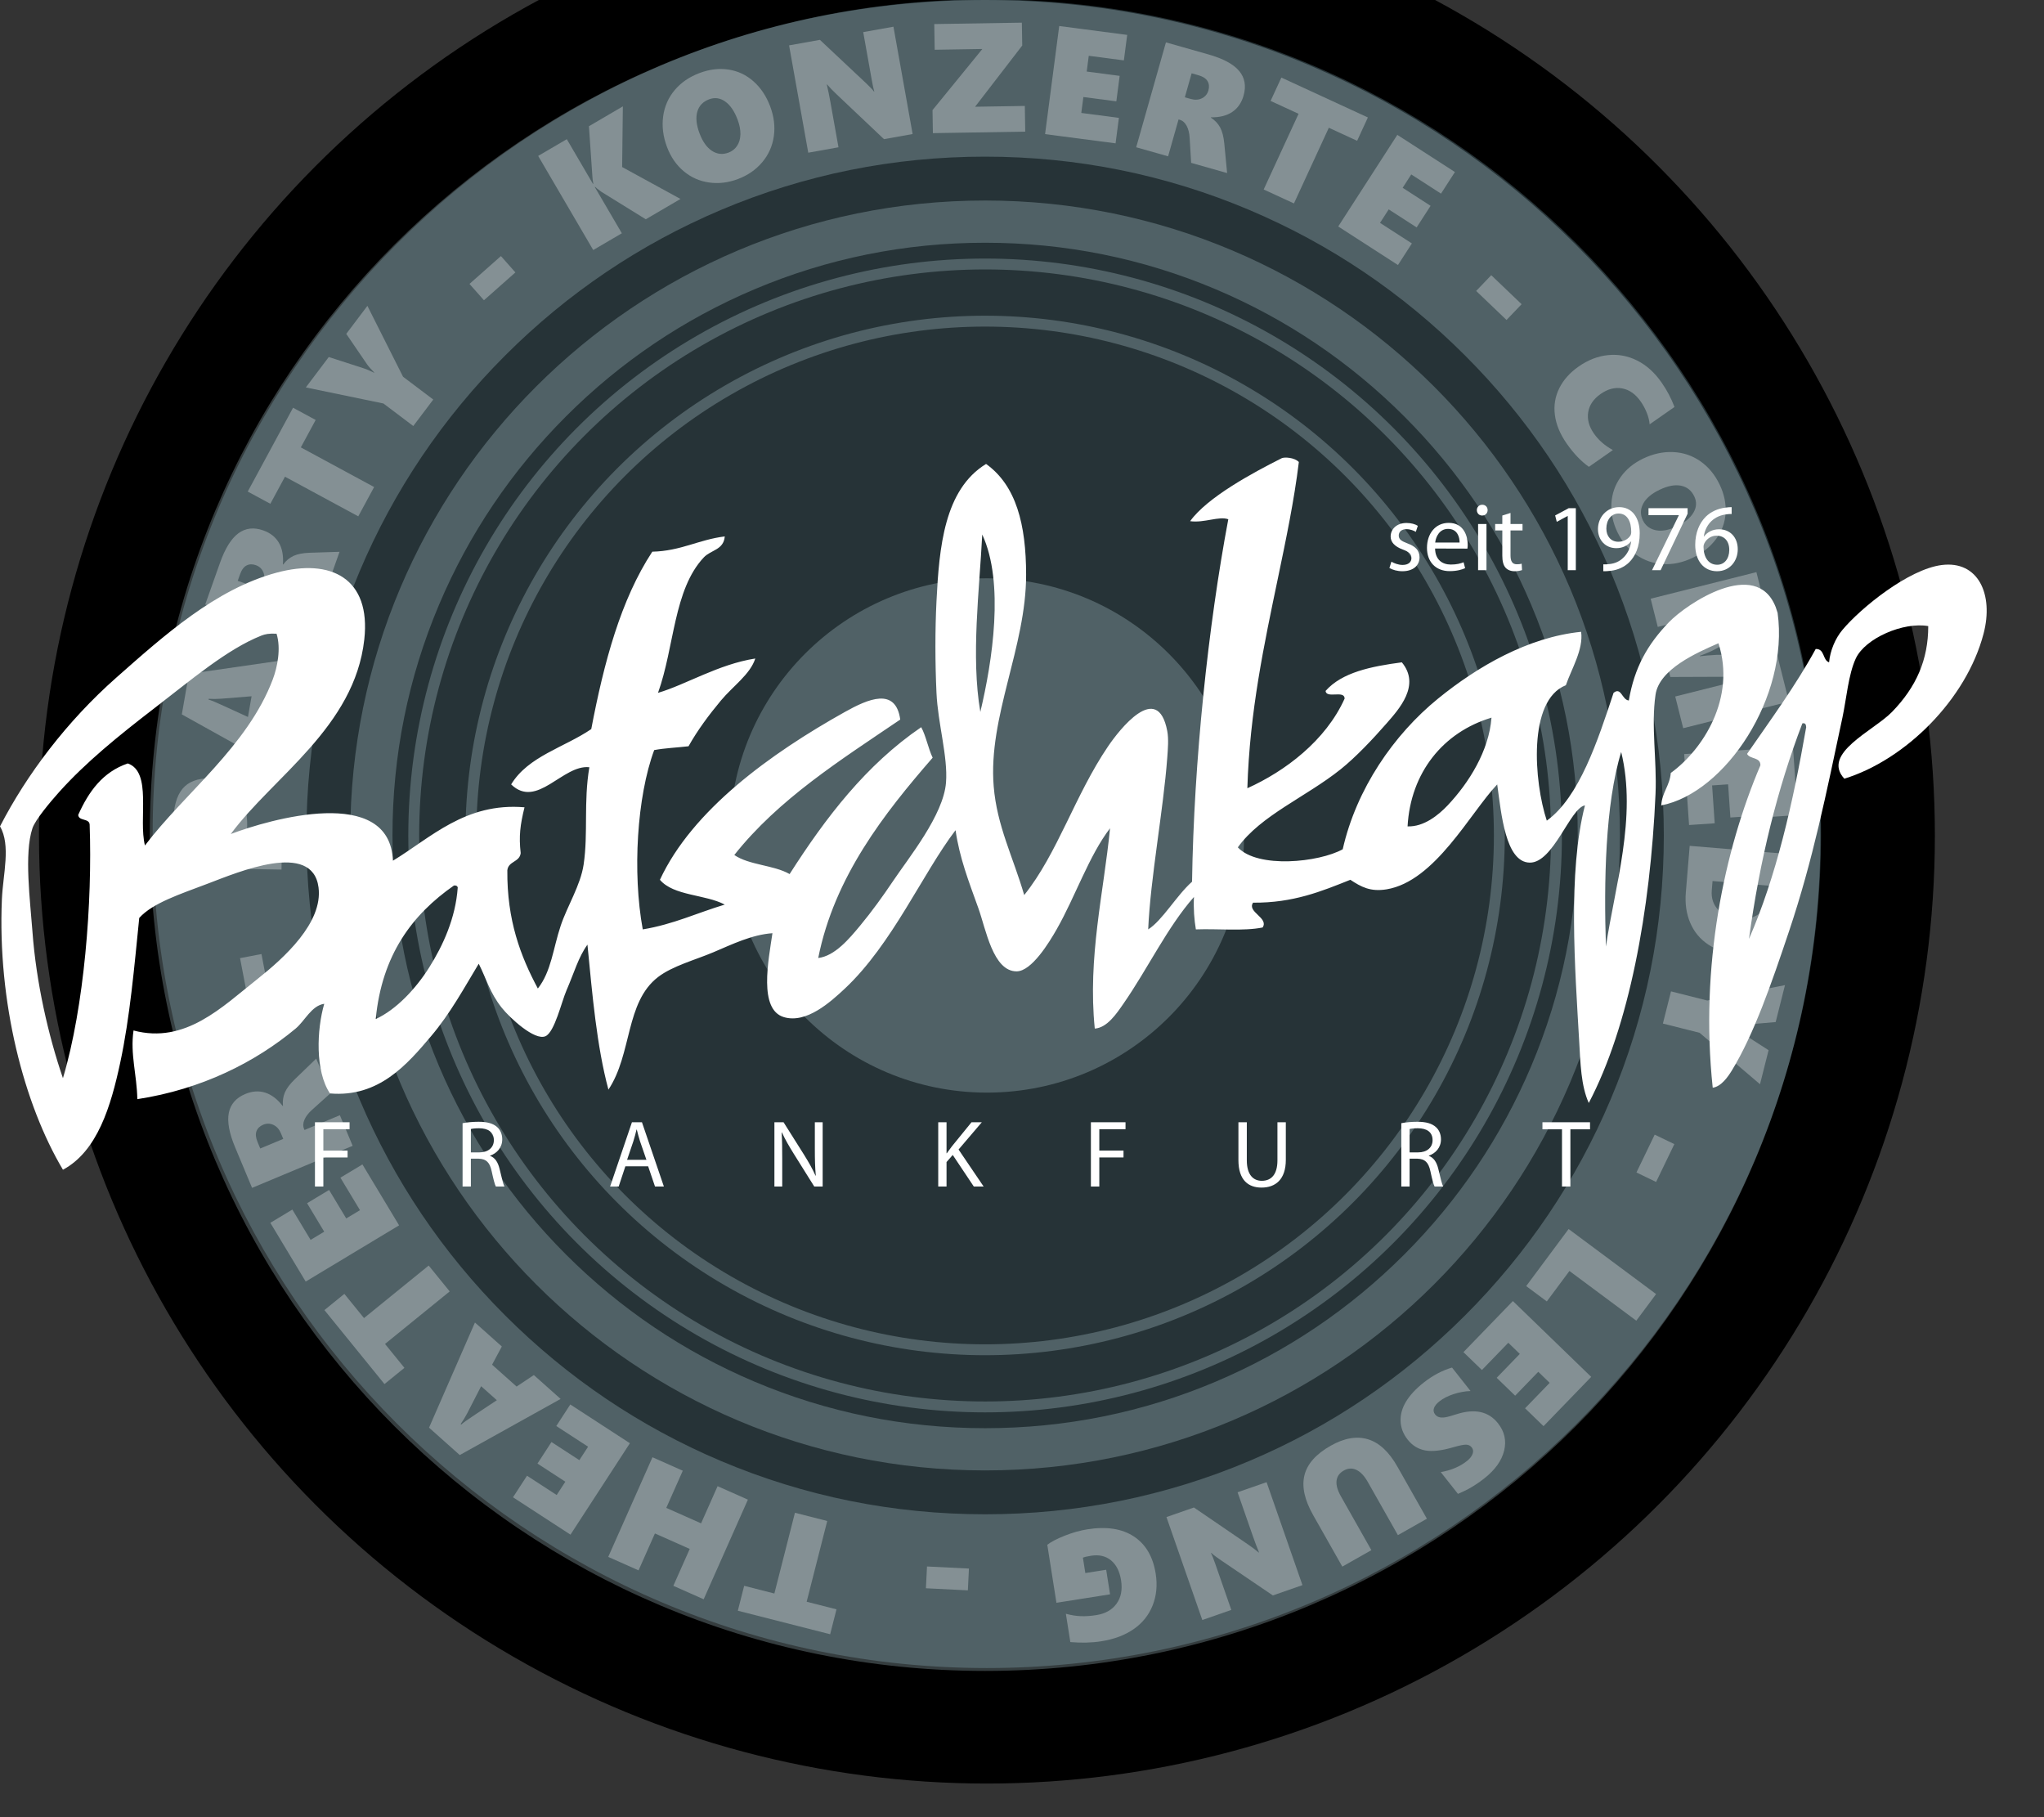 <?xml version="1.0" encoding="utf-8"?>
<!-- Generator: Adobe Illustrator 14.0.0, SVG Export Plug-In . SVG Version: 6.00 Build 43363)  -->
<!DOCTYPE svg PUBLIC "-//W3C//DTD SVG 1.1//EN" "http://www.w3.org/Graphics/SVG/1.1/DTD/svg11.dtd">
<svg version="1.1" id="Ebene_1" xmlns="http://www.w3.org/2000/svg" xmlns:xlink="http://www.w3.org/1999/xlink" x="0px" y="0px"
	 width="1035px" height="920px" viewBox="848.279 305.999 1035 920"
	 enable-background="new 848.279 305.999 1035 920" xml:space="preserve">
<rect x="848.279" y="305.999" width="1035" height="920" fill="#333333" stroke="none"/>
<g>
	<circle fill="#000000" cx="1348.023" cy="728.974" r="480"  />
</g>
<g id="LOUDSPEAKER">

	<path fill="#80AAB7" d="M1347.98,305.69c233.289,0,422.402,189.119,422.402,422.404c0,233.282-189.113,422.398-422.402,422.398
		c-233.282,0-422.4-189.116-422.4-422.398C925.58,494.809,1114.699,305.69,1347.98,305.69z"/>
	<g>
		<g>
			<path fill="#B2CBD3" d="M1347.098,385.309c46.431,0,91.431,9.075,133.749,26.974c40.914,17.306,77.675,42.097,109.263,73.683
				c31.587,31.588,56.379,68.349,73.682,109.263c17.9,42.318,26.977,87.316,26.977,133.748c0,46.43-9.076,91.428-26.977,133.745
				c-17.303,40.915-42.095,77.677-73.682,109.263c-31.588,31.589-68.348,56.378-109.263,73.685
				c-42.318,17.9-87.318,26.976-133.749,26.976c-46.43,0-91.428-9.075-133.746-26.976c-40.914-17.307-77.675-42.096-109.263-73.685
				c-31.588-31.586-56.379-68.348-73.685-109.263c-17.898-42.317-26.974-87.315-26.974-133.745s9.076-91.429,26.974-133.748
				c17.306-40.913,42.096-77.675,73.685-109.263c31.586-31.586,68.348-56.377,109.263-73.683
				C1255.669,394.384,1300.668,385.309,1347.098,385.309 M1347.098,305.999c-233.604,0-422.977,189.373-422.977,422.977
				c0,233.603,189.374,422.978,422.977,422.978c233.608,0,422.979-189.375,422.979-422.978
				C1770.076,495.372,1580.705,305.999,1347.098,305.999L1347.098,305.999z"/>
		</g>
	</g>
	<g>
		<g>
			<path fill="#B2CBD3" d="M1347.098,428.892c40.523,0,79.82,7.931,116.802,23.574c35.732,15.112,67.826,36.752,95.392,64.32
				c27.565,27.565,49.207,59.66,64.321,95.39c15.642,36.982,23.572,76.28,23.572,116.8c0,40.521-7.931,79.816-23.572,116.8
				c-15.114,35.731-36.756,67.826-64.321,95.393c-27.565,27.564-59.661,49.205-95.392,64.317
				c-36.981,15.645-76.278,23.574-116.802,23.574c-40.52,0-79.816-7.93-116.799-23.574c-35.732-15.112-67.826-36.753-95.392-64.317
				c-27.565-27.566-49.206-59.662-64.319-95.393c-15.643-36.983-23.574-76.279-23.574-116.8s7.931-79.818,23.574-116.8
				c15.113-35.73,36.753-67.826,64.319-95.391c27.567-27.566,59.66-49.207,95.392-64.319
				C1267.28,436.823,1306.578,428.892,1347.098,428.892 M1347.098,407.513c-177.539,0-321.462,143.923-321.462,321.463
				c0,177.539,143.923,321.464,321.462,321.464c177.543,0,321.466-143.925,321.466-321.464
				C1668.563,551.437,1524.641,407.513,1347.098,407.513L1347.098,407.513z"/>
		</g>
	</g>
	<circle fill="none" stroke="#B2CBD3" stroke-width="5.517" cx="1347.099" cy="728.975" r="289.318"/>
	<circle fill="none" stroke="#B2CBD3" stroke-width="5.517" cx="1347.098" cy="728.975" r="260.386"/>
	<circle fill="#B2CBD3" cx="1348.023" cy="728.974" r="130.194"/>
</g>
<g id="GENRES">
	<circle fill="none" cx="1347.098" cy="728.975" r="422.977"/>
	<g enable-background="new    ">
		<path fill="#FFFFFF" d="M1175.271,417.014l-22.449-13.89c-1.649-1.174-2.715-2.023-3.2-2.542l-0.168,0.099l13.705,23.422
			l-14.496,8.482l-27.875-47.641l14.496-8.482l13.257,22.658l0.167-0.099c-0.275-1.444-0.442-2.833-0.501-4.166l-1.717-24.952
			l17.179-10.052l-0.36,30.715l29.544,16.161L1175.271,417.014z"/>
	</g>
	<g enable-background="new    ">
		<path fill="#FFFFFF" d="M1238.257,359.83c1.952,5.189,2.569,10.256,1.854,15.199c-0.715,4.944-2.672,9.313-5.868,13.106
			c-3.198,3.793-7.307,6.635-12.329,8.523c-4.9,1.844-9.77,2.422-14.612,1.733c-4.841-0.687-9.125-2.598-12.853-5.735
			c-3.727-3.134-6.535-7.212-8.423-12.232c-1.979-5.261-2.63-10.416-1.956-15.468c0.674-5.052,2.618-9.491,5.831-13.318
			c3.212-3.827,7.415-6.717,12.605-8.67c4.997-1.88,9.88-2.461,14.648-1.747c4.769,0.713,8.992,2.704,12.67,5.967
			C1233.505,350.453,1236.315,354.668,1238.257,359.83z M1221.755,366.532c-1.6-4.25-3.684-7.291-6.255-9.121
			c-2.571-1.828-5.289-2.205-8.15-1.128c-3.129,1.176-5.125,3.271-5.986,6.281c-0.861,3.012-0.483,6.667,1.135,10.965
			c1.581,4.205,3.682,7.156,6.302,8.858c2.62,1.702,5.421,1.99,8.405,0.869c1.82-0.685,3.258-1.829,4.315-3.434
			c1.059-1.604,1.617-3.542,1.677-5.813C1223.257,371.74,1222.776,369.248,1221.755,366.532z"/>
	</g>
	<g enable-background="new    ">
		<path fill="#FFFFFF" d="M1295.893,376.451l-24.048-22.761c-1.9-1.796-3.485-3.443-4.752-4.937l-0.154,0.027
			c0.632,2.65,1.245,5.644,1.841,8.977l4.076,22.811l-15.308,2.736l-9.709-54.337l15.613-2.79l23.017,21.614
			c0.287,0.289,0.638,0.629,1.051,1.025c0.413,0.396,0.828,0.804,1.246,1.224c0.417,0.421,0.813,0.832,1.188,1.234
			c0.374,0.402,0.669,0.767,0.886,1.092l0.153-0.027c-0.352-1.084-0.771-2.989-1.26-5.718l-4.353-24.364l15.307-2.736l9.71,54.337
			L1295.893,376.451z"/>
	</g>
	<g enable-background="new    ">
		<path fill="#FFFFFF" d="M1342.021,360.043l25.189-0.409l0.211,13.008l-46.765,0.759l-0.188-11.662l25.238-30.939l-24.139,0.392
			l-0.211-13.009l44.354-0.72l0.188,11.585L1342.021,360.043z"/>
	</g>
	<g enable-background="new    ">
		<path fill="#FFFFFF" d="M1377.463,373.904l7.159-54.734l34.425,4.503l-1.688,12.901l-17.771-2.325l-1.043,7.978l16.692,2.183
			l-1.688,12.901l-16.692-2.183l-1.054,8.054l19.044,2.491l-1.687,12.901L1377.463,373.904z"/>
	</g>
	<g enable-background="new    ">
		<path fill="#FFFFFF" d="M1451.429,388.452l-0.757-12.578c-0.135-2.466-0.64-4.516-1.509-6.15c-0.87-1.633-2.029-2.656-3.476-3.066
			l-0.637-0.181l-5.292,18.665l-16.157-4.583l15.059-53.105l21.468,6.089c7.506,2.129,12.702,4.917,15.592,8.363
			c2.888,3.447,3.644,7.603,2.264,12.465c-1.035,3.654-2.944,6.42-5.727,8.299s-6.387,2.79-10.817,2.733l-0.042,0.148
			c2.073,1.334,3.643,2.994,4.712,4.977c1.066,1.983,1.765,4.675,2.094,8.076l1.441,15.013L1451.429,388.452z M1460.176,351.762
			c0.505-1.778,0.355-3.34-0.448-4.688c-0.804-1.349-2.378-2.355-4.721-3.02l-3.329-0.944l-3.444,12.146l2.918,0.828
			c2.169,0.616,4.087,0.505,5.751-0.33C1458.566,354.92,1459.658,353.589,1460.176,351.762z"/>
	</g>
	<g enable-background="new    ">
		<path fill="#FFFFFF" d="M1521.143,370.677l-17.659,38.314l-15.324-7.063l17.66-38.314l-14.157-6.526l5.446-11.816l43.813,20.197
			l-5.446,11.816L1521.143,370.677z"/>
	</g>
	<g enable-background="new    ">
		<path fill="#FFFFFF" d="M1525.904,420.659l29.922-46.382l29.172,18.82l-7.051,10.932l-15.061-9.715l-4.361,6.76l14.146,9.126
			l-7.055,10.933l-14.145-9.126l-4.403,6.825l16.139,10.411l-7.053,10.933L1525.904,420.659z"/>
	</g>
	<g enable-background="new    ">
		<path fill="#FFFFFF" d="M1595.752,453.304l7.633-7.986l15.374,14.693l-7.633,7.986L1595.752,453.304z"/>
	</g>
	<g enable-background="new    ">
		<path fill="#FFFFFF" d="M1652.83,542.346c-3.989-2.839-7.714-6.734-11.176-11.684c-3.4-4.863-5.414-9.701-6.039-14.514
			c-0.626-4.813,0.109-9.336,2.206-13.57c2.096-4.233,5.363-7.901,9.801-11.004c4.773-3.339,9.749-5.27,14.927-5.79
			c5.178-0.522,10.111,0.409,14.799,2.792c4.688,2.382,8.763,6.048,12.224,10.997c2.764,3.95,4.964,8.105,6.601,12.461
			l-12.586,8.802c-0.134-1.803-0.607-3.733-1.419-5.791c-0.813-2.057-1.852-3.989-3.113-5.793c-2.613-3.739-5.737-5.942-9.369-6.613
			c-3.631-0.67-7.266,0.267-10.903,2.811c-3.616,2.529-5.719,5.604-6.302,9.223c-0.586,3.62,0.384,7.234,2.909,10.845
			c2.332,3.334,5.527,6.113,9.586,8.334L1652.83,542.346z"/>
	</g>
	<g enable-background="new    ">
		<path fill="#FFFFFF" d="M1705.367,588.403c-4.996,2.399-9.989,3.459-14.977,3.181c-4.988-0.279-9.512-1.846-13.57-4.698
			c-4.061-2.853-7.25-6.697-9.573-11.534c-2.268-4.719-3.271-9.521-3.011-14.404c0.26-4.883,1.788-9.318,4.586-13.306
			c2.795-3.987,6.611-7.142,11.446-9.463c5.066-2.433,10.146-3.533,15.238-3.304c5.091,0.229,9.684,1.775,13.778,4.641
			c4.094,2.865,7.341,6.797,9.742,11.796c2.311,4.813,3.318,9.627,3.026,14.439c-0.294,4.813-1.905,9.196-4.833,13.146
			C1714.291,582.847,1710.341,586.015,1705.367,588.403z M1697.244,572.551c4.095-1.966,6.94-4.31,8.537-7.03
			c1.596-2.723,1.732-5.461,0.41-8.218c-1.448-3.014-3.71-4.818-6.785-5.412c-3.075-0.593-6.683,0.103-10.823,2.091
			c-4.049,1.943-6.805,4.295-8.27,7.054c-1.467,2.758-1.508,5.575-0.129,8.449c0.843,1.753,2.108,3.085,3.801,3.998
			c1.69,0.914,3.669,1.3,5.938,1.161C1692.188,574.504,1694.63,573.807,1697.244,572.551z"/>
	</g>
	<g enable-background="new    ">
		<path fill="#FFFFFF" d="M1696.551,658.617l29.344-7.374c2.763-0.693,5.82-1.369,9.176-2.025l2.492-0.504l-0.114-0.455
			c-4.408,0.253-7.475,0.368-9.199,0.349l-34.182,0.13l-3.846-15.308l29.715-16.325c0.74-0.426,3.627-1.781,8.664-4.062
			l-0.114-0.453c-8.273,2.453-13.455,3.943-15.545,4.468l-25.238,6.342l-3.59-14.29l53.535-13.452l6.129,24.395l-27.217,14.734
			c-0.553,0.326-1.707,0.863-3.464,1.613c-1.758,0.748-3.124,1.285-4.102,1.612l0.058,0.225c2.334-0.293,5.12-0.525,8.358-0.697
			l30.677-0.333l6.033,24.018l-53.535,13.451L1696.551,658.617z"/>
	</g>
	<g enable-background="new    ">
		<path fill="#FFFFFF" d="M1701.09,687.779l55.07-3.77l2.373,34.634l-12.98,0.889l-1.225-17.88l-8.026,0.549l1.149,16.794
			l-12.98,0.889l-1.148-16.794l-8.104,0.555l1.313,19.16l-12.981,0.889L1701.09,687.779z"/>
	</g>
	<g enable-background="new    ">
		<path fill="#FFFFFF" d="M1727.722,788.95c-5.576-0.463-10.407-2.054-14.495-4.772c-4.086-2.719-7.112-6.37-9.075-10.953
			c-1.963-4.586-2.707-9.744-2.229-15.478l1.949-23.516l55.01,4.564l-1.908,23.013
			C1755.349,781.387,1745.599,790.434,1727.722,788.95z M1729.045,771.155c2.684,0.223,5.146-0.125,7.387-1.045
			c2.237-0.921,4.03-2.352,5.376-4.294c1.345-1.942,2.134-4.296,2.361-7.06l0.358-4.3l-29.078-2.413l-0.389,4.688
			c-0.332,4.004,0.766,7.313,3.289,9.927C1720.875,769.274,1724.44,770.772,1729.045,771.155z"/>
	</g>
	<g enable-background="new    ">
		<path fill="#FFFFFF" d="M1708.886,828.882l-18.587-4.687l4.106-16.285l18.361,4.63l39.357-7.795l-4.714,18.696l-18.305,1.599
			c-1.246,0.112-2.313,0.146-3.199,0.095c-0.887-0.051-1.792-0.084-2.714-0.103l-0.038,0.15c2.182,0.898,3.844,1.705,4.987,2.42
			l15.676,10.089l-4.343,17.227L1708.886,828.882z"/>
	</g>
	<g enable-background="new    ">
		<path fill="#FFFFFF" d="M1686.155,880.442l9.949,4.801l-9.243,19.152l-9.949-4.801L1686.155,880.442z"/>
	</g>
	<g enable-background="new    ">
		<path fill="#FFFFFF" d="M1642.56,928.226l44.296,32.931l-10.021,13.478l-33.854-25.169l-11.459,15.412l-10.439-7.763
			L1642.56,928.226z"/>
	</g>
	<g enable-background="new    ">
		<path fill="#FFFFFF" d="M1614.345,964.693l39.659,38.396l-24.146,24.944l-9.348-9.05l12.465-12.878l-5.78-5.597l-11.708,12.096
			l-9.348-9.05l11.707-12.095l-5.834-5.649l-13.359,13.799l-9.348-9.05L1614.345,964.693z"/>
	</g>
	<g enable-background="new    ">
		<path fill="#FFFFFF" d="M1561.089,1034.878c-2.275-2.88-3.479-6.002-3.608-9.364c-0.131-3.364,0.795-6.679,2.772-9.941
			c1.98-3.265,4.943-6.456,8.888-9.572c4.576-3.615,9.37-6.16,14.381-7.634l9.378,11.871c-2.881,0.116-5.751,0.643-8.612,1.578
			c-2.859,0.936-5.247,2.158-7.159,3.669c-1.442,1.142-2.357,2.281-2.745,3.423c-0.389,1.138-0.193,2.202,0.587,3.189
			c0.557,0.704,1.244,1.167,2.063,1.386c0.817,0.222,1.812,0.246,2.979,0.074c1.17-0.172,3.161-0.714,5.973-1.628
			c9.152-2.882,16.092-1.331,20.816,4.65c3.309,4.187,4.347,8.805,3.113,13.85c-1.232,5.046-4.553,9.705-9.964,13.979
			c-1.525,1.206-2.976,2.253-4.352,3.145c-1.378,0.892-2.66,1.66-3.851,2.308c-1.191,0.646-2.931,1.465-5.221,2.455l-8.707-11.024
			c5.254-0.915,9.661-2.777,13.221-5.59c1.465-1.157,2.429-2.36,2.894-3.609c0.466-1.251,0.325-2.351-0.423-3.297
			c-0.716-0.906-1.67-1.371-2.861-1.395c-1.189-0.024-3.309,0.398-6.354,1.269c-5.967,1.771-10.742,2.321-14.326,1.652
			C1566.388,1039.652,1563.427,1037.837,1561.089,1034.878z"/>
	</g>
	<g enable-background="new    ">
		<path fill="#FFFFFF" d="M1513.199,1073.052c-4.36-7.703-5.826-14.433-4.391-20.184c1.434-5.752,5.85-10.724,13.248-14.912
			c6.9-3.908,13.197-5.004,18.891-3.287c5.691,1.715,10.67,6.336,14.93,13.861l14.926,26.361l-14.683,8.314l-15.229-26.896
			c-1.745-3.082-3.668-5.128-5.772-6.132c-2.102-1.006-4.236-0.896-6.402,0.33c-2.188,1.239-3.409,2.963-3.663,5.17
			c-0.254,2.209,0.485,4.842,2.219,7.901l15.418,27.231l-14.716,8.335L1513.199,1073.052z"/>
	</g>
	<g enable-background="new    ">
		<path fill="#FFFFFF" d="M1452.837,1069.206l27.341,18.682c2.16,1.474,3.984,2.85,5.472,4.125l0.147-0.052
			c-1.043-2.519-2.12-5.374-3.234-8.574l-7.623-21.882l14.685-5.115l18.16,52.123l-14.979,5.219l-26.14-17.713
			c-0.33-0.238-0.729-0.52-1.2-0.846c-0.47-0.326-0.944-0.664-1.423-1.012c-0.479-0.352-0.935-0.694-1.369-1.033
			c-0.433-0.337-0.781-0.65-1.048-0.938l-0.146,0.052c0.518,1.015,1.233,2.83,2.145,5.446l8.142,23.373l-14.685,5.115
			l-18.159-52.122L1452.837,1069.206z"/>
	</g>
	<g enable-background="new    ">
		<path fill="#FFFFFF" d="M1378.587,1088.099c1.89-1.494,4.824-3.027,8.8-4.603c3.977-1.575,7.832-2.658,11.571-3.248
			c9.652-1.523,17.479-0.31,23.479,3.641c6.002,3.95,9.684,10.234,11.043,18.853c0.912,5.78,0.396,11.122-1.546,16.028
			c-1.94,4.903-5.136,8.901-9.582,11.993c-4.444,3.091-9.933,5.151-16.46,6.183c-4.789,0.754-10.002,0.888-15.642,0.401
			l-2.261-14.335c2.715,0.741,5.271,1.148,7.671,1.226c2.4,0.075,4.982-0.104,7.747-0.541c4.558-0.719,7.974-2.647,10.246-5.785
			c2.274-3.14,3.035-7.079,2.288-11.817c-0.715-4.538-2.407-7.908-5.077-10.11c-2.67-2.204-6.041-2.984-10.111-2.341
			c-1.895,0.299-3.272,0.62-4.138,0.965l1.229,7.793l10.562-1.665l1.96,12.434l-27.151,4.282L1378.587,1088.099z"/>
	</g>
	<g enable-background="new    ">
		<path fill="#FFFFFF" d="M1338.914,1100.131l-0.55,11.032l-21.24-1.059l0.551-11.034L1338.914,1100.131z"/>
	</g>
	<g enable-background="new    ">
		<path fill="#FFFFFF" d="M1240.391,1112.76l10.417-40.879l16.35,4.165l-10.417,40.881l15.106,3.849l-3.212,12.607l-46.751-11.914
			l3.213-12.606L1240.391,1112.76z"/>
	</g>
	<g enable-background="new    ">
		<path fill="#FFFFFF" d="M1194.013,1050.593l-8.356,18.819l17.624,7.825l8.356-18.818l15.35,6.815l-22.399,50.445l-15.35-6.815
			l8.295-18.681l-17.625-7.826l-8.294,18.681l-15.349-6.816l22.399-50.446L1194.013,1050.593z"/>
	</g>
	<g enable-background="new    ">
		<path fill="#FFFFFF" d="M1167.235,1036.676l-30.083,46.283l-29.107-18.92l7.091-10.908l15.026,9.767l4.384-6.745l-14.114-9.174
			l7.091-10.909l14.114,9.174l4.427-6.811l-16.102-10.464l7.091-10.91L1167.235,1036.676z"/>
	</g>
	<g enable-background="new    ">
		<path fill="#FFFFFF" d="M1102.386,987.698l-4.937,9.214l12.418,11.076l8.736-5.824l13.551,12.086l-51.073,28.41l-15.552-13.87
			l23.247-53.229L1102.386,987.698z M1081.532,1026.969l0.291,0.259c0.449-0.425,1.258-1.062,2.431-1.907
			c1.172-0.847,6.373-4.322,15.603-10.428l-7.95-7.091l-7.091,13.791C1083.753,1023.603,1082.658,1025.395,1081.532,1026.969z"/>
	</g>
	<g enable-background="new    ">
		<path fill="#FFFFFF" d="M1032.598,973.313l32.75-26.595l10.638,13.097l-32.75,26.594l9.827,12.102l-10.101,8.202l-30.414-37.45
			l10.1-8.202L1032.598,973.313z"/>
	</g>
	<g enable-background="new    ">
		<path fill="#FFFFFF" d="M1050.364,926.364l-47.292,28.466l-17.905-29.742l11.146-6.71l9.244,15.354l6.893-4.149l-8.682-14.422
			l11.147-6.709l8.682,14.421l6.958-4.188l-9.905-16.453l11.147-6.71L1050.364,926.364z"/>
	</g>
	<g enable-background="new    ">
		<path fill="#FFFFFF" d="M1015.696,859.419l-9.371,8.424c-1.845,1.643-3.135,3.313-3.872,5.012
			c-0.736,1.698-0.815,3.24-0.236,4.628l0.255,0.607l17.901-7.479l6.475,15.497l-50.931,21.282l-8.603-20.588
			c-3.008-7.198-4.063-13.001-3.165-17.406c0.898-4.406,3.68-7.585,8.344-9.535c3.504-1.463,6.858-1.691,10.06-0.685
			c3.202,1.008,6.161,3.261,8.874,6.762l0.143-0.061c-0.247-2.453,0.074-4.713,0.96-6.784c0.888-2.069,2.56-4.293,5.017-6.668
			l10.85-10.476L1015.696,859.419z M981.54,875.42c-1.705,0.713-2.835,1.803-3.39,3.271c-0.554,1.468-0.362,3.326,0.578,5.573
			l1.334,3.192l11.649-4.867l-1.17-2.798c-0.869-2.082-2.148-3.513-3.838-4.295C985.014,874.715,983.293,874.688,981.54,875.42z"/>
	</g>
	<g enable-background="new    ">
		<path fill="#FFFFFF" d="M984.684,809.886l-10.848,2.084l-4.01-20.885l10.85-2.082L984.684,809.886z"/>
	</g>
	<g enable-background="new    ">
		<path fill="#FFFFFF" d="M954.566,700.083c3.773,0.061,7.106,1.081,10,3.059c2.895,1.979,5.114,4.767,6.659,8.37
			c1.545,3.603,2.281,7.775,2.203,12.518l-0.083,5.132l17.743,0.288l-0.272,16.793l-55.192-0.895l0.372-22.858
			c0.127-7.852,1.697-13.575,4.707-17.169C943.709,701.727,948.333,699.981,954.566,700.083z M954.856,717.856
			c-2.257-0.037-3.975,0.597-5.151,1.9c-1.176,1.302-1.785,3.236-1.826,5.803l-0.052,3.187l13.625,0.222l0.062-3.771
			C961.591,720.376,959.373,717.929,954.856,717.856z"/>
	</g>
	<g enable-background="new    ">
		<path fill="#FFFFFF" d="M998.281,656.805l-10.432,0.665l-2.863,16.39l9.555,4.353l-3.124,17.884l-51.07-28.417l3.585-20.526
			l57.486-8.309L998.281,656.805z M953.917,659.789l-0.067,0.383c0.598,0.158,1.565,0.511,2.902,1.06
			c1.336,0.549,7.032,3.136,17.087,7.761l1.833-10.493l-15.458,1.246C957.948,659.901,955.849,659.916,953.917,659.789z"/>
	</g>
	<g enable-background="new    ">
		<path fill="#FFFFFF" d="M1013.887,603.218l-12.601-0.052c-2.469-0.022-4.547,0.349-6.234,1.112
			c-1.686,0.763-2.78,1.854-3.282,3.271l-0.221,0.623l18.287,6.479l-5.609,15.83l-52.029-18.436l7.453-21.034
			c2.605-7.353,5.721-12.36,9.346-15.022c3.625-2.661,7.82-3.147,12.584-1.459c3.58,1.269,6.217,3.352,7.913,6.248
			c1.698,2.897,2.375,6.554,2.036,10.97l0.146,0.052c1.464-1.983,3.221-3.443,5.268-4.382c2.047-0.938,4.779-1.462,8.194-1.572
			l15.073-0.474L1013.887,603.218z M977.833,592.135c-1.742-0.618-3.311-0.568-4.707,0.146c-1.397,0.716-2.502,2.221-3.315,4.517
			l-1.156,3.261l11.9,4.217l1.013-2.858c0.753-2.125,0.766-4.044,0.039-5.76C980.882,593.944,979.624,592.77,977.833,592.135z"/>
	</g>
	<g enable-background="new    ">
		<path fill="#FFFFFF" d="M1000.612,532.502l37.108,20.072l-8.027,14.841l-37.108-20.072l-7.417,13.713l-11.443-6.191l22.953-42.438
			l11.442,6.19L1000.612,532.502z"/>
	</g>
	<g enable-background="new    ">
		<path fill="#FFFFFF" d="M1052.366,496.735l15.299,11.549l-10.119,13.404l-15.114-11.41l-39.292-8.131l11.618-15.39l17.485,5.65
			c1.191,0.38,2.187,0.766,2.984,1.157c0.799,0.392,1.617,0.774,2.46,1.151l0.094-0.125c-1.661-1.675-2.877-3.066-3.652-4.17
			l-10.517-15.392l10.704-14.18L1052.366,496.735z"/>
	</g>
	<g enable-background="new    ">
		<path fill="#FFFFFF" d="M1093.325,458.013l-7.321-8.273l15.926-14.092l7.32,8.273L1093.325,458.013z"/>
	</g>
	<animateTransform attributeName="transform"
                    type="rotate"
                    from="0 1347.098 728.975" to="360 1347.098 728.975"
                    begin="0s" dur="15s"
                    repeatCount="indefinite"
          />
</g>
<g id="Batschkapp">
	<path   filter="drop-shadow(10px 10px 10px rgba(0, 0, 0, 0.75))" fill="#FFFFFF" d="M1505.961,539.919c-2.362,19.445-6.49,39.088-10.619,58.91c-6.919,33.204-14.309,67.583-15.453,106.235
		c19.103-8.598,39.664-24.066,49.257-45.39c-0.063-4.446-9.196,0.183-9.659-3.864c8.3-9.408,22.989-12.423,38.628-14.487
		c9.616,11.604-1.41,23.665-7.725,30.906c-7.06,8.099-15.7,17.185-23.177,23.178c-17.575,14.083-40.492,23.324-52.15,39.596
		c10.106,10.813,41.023,7.642,53.116,0.963c6.886-30.497,25.785-57.99,48.29-76.292c19.892-16.179,45.466-31.062,72.432-33.802
		c1.227,9.063-4.937,18.806-7.726,27.042c-19.428,7.67-16.14,49.008-9.661,68.569c16.453-11.854,25.832-40.567,33.805-64.706
		c3.897-3.192,4.275,3.586,7.728,3.865c2.831-16.684,9.444-28.349,20.279-39.598c9.081-9.429,44.146-32.887,54.081-7.725
		c0.232,0.584,1.002,3.14,0.968,2.897c5.952,42.462-26.509,91.336-58.912,97.542c0.419-6.662,4.283-9.881,4.83-16.419
		c16.392-11.907,33.048-38.018,24.145-65.672c-10.917,4.761-29.988,13.055-31.871,26.076c-2.312,15.961,0.742,33.271,0,50.22
		c-2.613,59.442-13.443,117.789-33.803,156.454c-3.957-8.814-4.213-20.133-4.83-30.904c-2.111-36.853-5.866-85.781,2.897-119.756
		c-7.477,1.226-15.976,29.215-28.009,28.974c-12.208-0.246-14.339-24.635-16.418-39.598c-13.676,14.39-31.452,49.083-56.014,53.118
		c-8.223,1.348-12.906-1.238-18.349-4.83c-14.502,5.781-28.812,11.749-49.256,11.588c-3.206,4.751,8.11,7.658,4.83,12.557
		c-9.641,1.953-22.64,0.538-33.799,0.966c-0.819-4.98-1.265-10.329-0.968-16.418c-13.469,15.262-23.435,36.394-35.737,54.083
		c-3.373,4.858-8.181,12.13-14.482,12.555c-3.652-36.178,4.542-68.846,7.725-101.405c-10.648,13.829-17.566,34.577-27.039,51.186
		c-3.711,6.5-12.62,21.247-20.283,21.247c-11.945,0-15.536-21.365-19.313-31.871c-5.025-13.985-9.527-25.455-11.59-39.597
		c-16.677,21.867-32.069,57.702-56.015,80.159c-7.362,6.905-19.549,17.874-30.906,14.487c-12.898-3.85-7.822-28.706-5.793-42.494
		c-10.474,0.744-20.385,5.614-29.939,9.657c-9.108,3.859-20.708,6.924-28.008,12.556c-16.641,12.838-13.071,38.909-25.107,56.98
		c-5.938-22.069-8.124-47.889-10.623-73.398c-4.613,6.383-6.675,14.08-10.625,23.176c-2.504,5.768-5.987,21.11-10.624,23.179
		c-5.43,2.425-18.079-9.246-22.211-14.487c-6.03-7.646-7.777-14.697-11.589-22.211c-7.042,11.639-14.31,25.102-24.145,36.698
		c-12.085,14.251-26.41,31.088-51.185,28.973c-7.572-11.309-6.696-32.297-2.898-45.389c-6.509,0.974-9.759,8.614-14.487,12.555
		c-20.3,16.918-47.475,30.748-80.158,35.732c-0.252-12.604-3.676-22.786-1.931-34.769c26.227,6.981,44.818-11.879,62.776-26.075
		c13.485-10.66,33.222-28.536,30.905-46.357c-3.094-23.781-40.647-7.771-56.017-1.933c-14.116,5.366-27.947,9.796-34.766,17.388
		c-2.48,24.435-4.699,50.359-9.657,73.396c-4.684,21.756-11.421,44.659-28.975,54.084c-19.681-32.994-33.207-84.772-30.906-137.138
		c0.546-12.396,4.612-27.129-0.964-36.698c13.538-26.307,33.841-53.194,58.91-75.33c23.973-21.166,50.206-44.788,81.125-53.117
		c27.671-7.456,47.845,2.923,44.425,33.802c-4.909,44.365-46.315,69.688-67.603,98.508c19.583-7.4,80.597-25.141,82.09,13.521
		c19.074-11.52,36.703-29.595,66.638-27.041c-2.187,8.912-2.915,14.547-1.933,23.178c-0.515,4.638-6.265,4.036-6.761,8.692
		c-0.224,25.335,6.7,43.521,15.453,59.878c6.843-8.698,7.709-20.313,11.59-31.871c3.348-9.978,10.031-20.397,11.588-30.905
		c2.359-15.934-0.087-31.544,2.896-49.254c-13.459-1.491-26.521,21.361-39.596,8.692c8.6-14.258,26.98-18.734,40.564-28.009
		c6.436-33.803,14.953-65.527,30.905-89.814c14.482-0.327,23.496-6.12,36.697-7.726c-0.568,6.895-7.014,6.791-10.621,10.625
		c-15.337,16.288-14.83,45.369-23.18,68.567c14.177-4.175,30.592-14.477,49.256-17.383c-2.557,8.009-11.321,13.972-17.386,21.248
		c-6.112,7.334-11.872,15.069-16.417,23.177c-5.759,0.681-11.962,0.916-17.383,1.932c-8.735,23.535-11.07,61.976-5.794,90.782
		c15.482-2.544,27.651-8.405,41.527-12.557c-9.899-5.23-25.905-4.351-32.835-12.554c16.385-35.303,55.973-63.906,93.679-84.986
		c11.708-6.547,25.73-12.703,28.006,3.864c-30.303,20.558-61.533,40.192-84.021,68.57c7.417,5.136,20.042,5.067,28.008,9.657
		c18.322-28.679,38.706-55.294,66.638-74.365c2.483,4.599,3.501,10.662,5.792,15.452c-24.427,28.085-49.771,60.272-57.944,101.407
		c8.421-1.032,15.631-9.653,21.245-16.42c5.888-7.093,11.644-15.092,16.419-22.213c8.235-12.281,25.764-33.696,27.042-50.219
		c1.01-13.098-4.114-29.745-4.827-45.392c-0.701-15.295-0.733-31.716,0-46.356c1.364-27.428,3.95-56.564,25.109-69.534
		c15.271,10.929,20.256,30.673,20.28,56.014c0.041,36.709-19.313,71.917-16.417,107.202c1.646,20.07,9.726,35.478,15.45,55.046
		c16.913-21.062,25.716-50.655,42.493-75.329c5.507-8.098,25.04-33.438,29.939-7.727c0.774,4.056,0.313,9.265,0,13.521
		c-1.965,26.539-8.522,60.904-9.655,86.919c7.138-4.456,14.358-17.184,22.21-24.145c0.936-61.053,8.167-129.381,18.352-183.495
		c-4.657-1.734-12.18,1.967-19.318,0.966c8.655-12.068,31.721-24.512,46.358-31.872
		C1498.587,537.327,1503.737,537.559,1505.961,539.919z M1344.68,666.436c6.091-25.578,12.3-65.435,0.966-89.818
		C1344.234,604.696,1339.866,638.361,1344.68,666.436z M980.587,627.805c-17.243,6.833-35.563,22.449-54.082,36.7
		c-18.283,14.064-34.811,27.473-48.288,42.491c-4.479,4.991-12.092,14.069-13.52,18.351c-4.282,12.815-1.104,37.001,0,52.15
		c1.898,26.094,8.104,52.954,15.451,74.362c10.788-36.106,14.945-89.149,13.521-128.444c-0.279-3.261-5.486-1.597-5.794-4.829
		c5.282-11.78,12.375-21.746,25.11-26.076c12.404,4.333,5.311,28.166,8.691,41.528c20.071-26.501,51.906-50.171,64.708-84.022
		c2.414-6.388,4.232-15.812,1.931-23.179C984.523,626.609,982.459,627.061,980.587,627.805z M1561.014,724.382
		c8.217,0.306,15.601-5.682,20.281-10.624c10.748-11.355,20.978-27.662,22.211-44.425
		C1578.978,676.703,1562.524,697.197,1561.014,724.382z M1661.454,785.226c4.347-29.846,15.841-65.577,7.726-98.511
		C1661.052,713.358,1660.396,752.617,1661.454,785.226z M1065.575,795.847c6.992-11.101,13.395-24.963,14.487-40.561
		c-0.214-0.754-0.808-1.122-1.931-0.966c-21.062,14.673-36.448,35.022-39.598,67.604
		C1048.853,817.203,1058.766,806.662,1065.575,795.847z"/>
	<path   filter="drop-shadow(10px 10px 10px rgba(0, 0, 0, 0.75))" fill="#FFFFFF" d="M1782.174,700.236c-11.776-12.798,14.859-24.252,24.145-33.801c12.387-12.744,18.347-26.542,18.347-43.462
		c-12.462-2.22-31.89,6.084-36.696,16.42c-3.739,8.032-4.738,20.451-6.761,29.938c-8.193,38.411-14.897,71.997-27.041,108.166
		c-8.749,26.068-17.746,52.208-28.973,70.502c-1.822,2.965-5.299,8.11-9.66,8.69c-6.552-61.514,5.796-120.225,24.145-163.214
		c0.101-4.285-5.365-3.003-6.759-5.794c11.966-17.329,24.381-34.204,34.764-53.118c4.65-0.137,3.397,5.623,6.765,6.761
		c0.543-5.994,3.207-12.179,6.76-16.418c9.412-11.233,33.449-30.667,50.22-32.834c18.553-2.398,26.467,14.823,21.244,34.766
		C1843.982,660.035,1813.17,690.678,1782.174,700.236z M1733.885,781.362c13.798-31.594,22.23-68.552,28.978-107.201
		c-0.112-1.178-0.293-2.286-1.937-1.932C1748.348,705.04,1739.341,741.428,1733.885,781.362z"/>
</g>
<g id="seit_1976">
	<path fill="#FFFFFF" d="M1552.832,590.372c1.304,0.771,3.524,1.641,5.647,1.641c3.041,0,4.491-1.498,4.491-3.477
		c0-2.027-1.207-3.14-4.299-4.296c-4.246-1.547-6.227-3.817-6.227-6.617c0-3.766,3.092-6.857,8.06-6.857
		c2.368,0,4.446,0.628,5.702,1.449l-1.015,3.042c-0.914-0.531-2.604-1.353-4.779-1.353c-2.512,0-3.863,1.451-3.863,3.188
		c0,1.982,1.352,2.849,4.395,4.009c4.007,1.497,6.134,3.525,6.134,7.05c0,4.154-3.24,7.049-8.692,7.049
		c-2.562,0-4.929-0.675-6.566-1.639L1552.832,590.372z"/>
	<path fill="#FFFFFF" d="M1574.945,583.708c0.097,5.747,3.721,8.112,7.97,8.112c3.04,0,4.924-0.533,6.473-1.16l0.768,2.994
		c-1.497,0.676-4.1,1.498-7.823,1.498c-7.143,0-11.492-4.78-11.492-11.783c0-7.099,4.204-12.652,11.015-12.652
		c7.626,0,9.608,6.712,9.608,11.011c0,0.868-0.048,1.544-0.146,2.028L1574.945,583.708z M1587.354,580.666
		c0.053-2.657-1.105-6.907-5.837-6.907c-4.348,0-6.183,3.96-6.521,6.907H1587.354z"/>
	<path fill="#FFFFFF" d="M1598.752,567c-1.595,0-2.656-1.255-2.656-2.753c0-1.497,1.11-2.703,2.752-2.703
		c1.64,0,2.703,1.206,2.703,2.703c0,1.499-1.063,2.753-2.754,2.753H1598.752z M1596.724,594.67v-23.373h4.248v23.373H1596.724z"/>
	<path fill="#FFFFFF" d="M1613.142,565.695v5.603h6.083v3.236h-6.083v12.601c0,2.9,0.817,4.54,3.187,4.54
		c1.155,0,1.834-0.097,2.461-0.289l0.189,3.234c-0.817,0.29-2.119,0.58-3.763,0.58c-1.98,0-3.572-0.675-4.585-1.787
		c-1.16-1.304-1.643-3.378-1.643-6.131v-12.748h-3.624v-3.237h3.624v-4.298L1613.142,565.695z"/>
	<path fill="#FFFFFF" d="M1642.117,567.242h-0.1l-5.456,2.945l-0.819-3.234l6.854-3.671h3.62v31.39h-4.1V567.242L1642.117,567.242z"
		/>
	<path fill="#FFFFFF" d="M1660.124,591.725c0.916,0.045,1.978,0,3.429-0.193c2.461-0.292,4.782-1.304,6.565-3.043
		c2.081-1.883,3.578-4.636,4.153-8.353h-0.146c-1.736,2.125-4.247,3.38-7.434,3.38c-5.649,0-9.27-4.251-9.27-9.658
		c0-5.893,4.341-11.108,10.768-11.108c6.421,0,10.383,5.168,10.383,13.232c0,6.905-2.319,11.734-5.415,14.776
		c-2.409,2.32-5.743,3.817-9.122,4.201c-1.544,0.195-2.946,0.292-3.912,0.242V591.725L1660.124,591.725z M1667.799,565.986
		c-3.572,0-6.129,3.187-6.129,7.63c0,3.909,2.364,6.662,6.035,6.662c2.848,0,5.07-1.398,6.229-3.284
		c0.19-0.387,0.337-0.868,0.337-1.543c0.047-5.409-1.979-9.465-6.421-9.465H1667.799z"/>
	<path fill="#FFFFFF" d="M1702.815,563.281v2.802l-13.668,28.587h-4.347l13.567-27.767v-0.097h-15.356v-3.526H1702.815z"/>
	<path fill="#FFFFFF" d="M1725.117,566.228c-0.867-0.049-1.979,0.046-3.188,0.242c-6.709,1.061-10.188,5.938-10.912,11.154h0.098
		c1.496-2.029,4.15-3.669,7.629-3.669c5.557,0,9.467,4.055,9.467,10.14c0,5.795-3.911,11.106-10.478,11.106
		c-6.667,0-11.06-5.215-11.06-13.375c0-6.181,2.173-11.059,5.31-14.199c2.608-2.558,6.086-4.152,10.044-4.635
		c1.257-0.192,2.319-0.242,3.092-0.242v3.479H1725.117z M1717.824,591.917c3.623,0,6.088-3.042,6.088-7.534
		c0-4.489-2.563-7.196-6.473-7.196c-2.56,0-4.976,1.546-6.136,3.866c-0.239,0.48-0.43,1.06-0.43,1.833
		c0.046,5.167,2.462,9.03,6.903,9.03L1717.824,591.917L1717.824,591.917z"/>
</g>
<g id="FRANKFURT">
	<path fill="#FFFFFF" d="M1007.761,874.17h17.528v3.525h-13.277v10.815h12.265v3.477h-12.265v14.728h-4.25L1007.761,874.17
		L1007.761,874.17z"/>
	<path fill="#FFFFFF" d="M1082.51,874.651c2.124-0.435,5.215-0.724,8.064-0.724c4.491,0,7.437,0.869,9.465,2.704
		c1.595,1.4,2.557,3.621,2.557,6.182c0,4.249-2.751,7.097-6.131,8.256v0.146c2.464,0.868,3.962,3.186,4.781,6.565
		c1.063,4.541,1.835,7.68,2.463,8.934h-4.346c-0.532-0.915-1.256-3.717-2.126-7.774c-0.964-4.488-2.75-6.18-6.567-6.324h-3.958
		v14.099h-4.201L1082.51,874.651L1082.51,874.651z M1086.711,889.43h4.297c4.492,0,7.342-2.465,7.342-6.183
		c0-4.2-3.043-6.035-7.486-6.035c-2.029,0-3.426,0.191-4.153,0.386V889.43L1086.711,889.43z"/>
	<path fill="#FFFFFF" d="M1164.936,896.479l-3.38,10.237h-4.346l11.057-32.545h5.071l11.105,32.545h-4.491l-3.478-10.237H1164.936z
		 M1175.606,893.196l-3.234-9.369c-0.676-2.124-1.161-4.058-1.642-5.94h-0.145c-0.435,1.883-0.966,3.914-1.593,5.891l-3.188,9.419
		H1175.606z"/>
	<path fill="#FFFFFF" d="M1240.408,906.715V874.17h4.634l10.384,16.466c2.366,3.815,4.296,7.194,5.792,10.574l0.145-0.046
		c-0.386-4.346-0.481-8.308-0.481-13.327v-13.666h3.957v32.545h-4.247l-10.335-16.513c-2.269-3.623-4.444-7.343-6.036-10.866
		l-0.143,0.047c0.238,4.106,0.288,8.017,0.288,13.425v13.907L1240.408,906.715L1240.408,906.715z"/>
	<path fill="#FFFFFF" d="M1323.363,874.17h4.201v15.693h0.145c0.871-1.255,1.74-2.414,2.559-3.479l9.947-12.215h5.219
		l-11.785,13.809l12.701,18.736h-4.972l-10.674-15.984l-3.14,3.575v12.409h-4.202L1323.363,874.17L1323.363,874.17z"/>
	<path fill="#FFFFFF" d="M1400.668,874.17h17.527v3.525h-13.272v10.815h12.259v3.477h-12.259v14.728h-4.255V874.17L1400.668,874.17z
		"/>
	<path fill="#FFFFFF" d="M1479.618,874.17v19.316c0,7.243,3.235,10.332,7.586,10.332c4.777,0,7.916-3.187,7.916-10.332V874.17h4.247
		v19.026c0,9.994-5.262,14.05-12.313,14.05c-6.662,0-11.688-3.766-11.688-13.908V874.17H1479.618z"/>
	<path fill="#FFFFFF" d="M1557.842,874.651c2.127-0.435,5.215-0.724,8.063-0.724c4.492,0,7.435,0.869,9.463,2.704
		c1.597,1.4,2.563,3.621,2.563,6.182c0,4.249-2.754,7.097-6.134,8.256v0.146c2.462,0.868,3.959,3.186,4.782,6.565
		c1.063,4.541,1.837,7.68,2.46,8.934h-4.347c-0.529-0.915-1.252-3.717-2.123-7.774c-0.964-4.488-2.754-6.18-6.564-6.324h-3.964
		v14.099h-4.2V874.651L1557.842,874.651z M1562.043,889.43h4.299c4.488,0,7.338-2.465,7.338-6.183c0-4.2-3.042-6.035-7.481-6.035
		c-2.029,0-3.432,0.191-4.155,0.386V889.43L1562.043,889.43z"/>
	<path fill="#FFFFFF" d="M1639.207,877.742h-9.899v-3.572h24.096v3.572h-9.948v28.974h-4.246v-28.974H1639.207z"/>
</g>
<style type="text/css">
    <![CDATA[
      #LOUDSPEAKER{
fill-opacity: 0.3;
stroke-opacity: 0.3;
}
 #GENRES{
fill-opacity: .3;
stroke-opacity: .3;
}
    ]]>
  </style> 
</svg>
